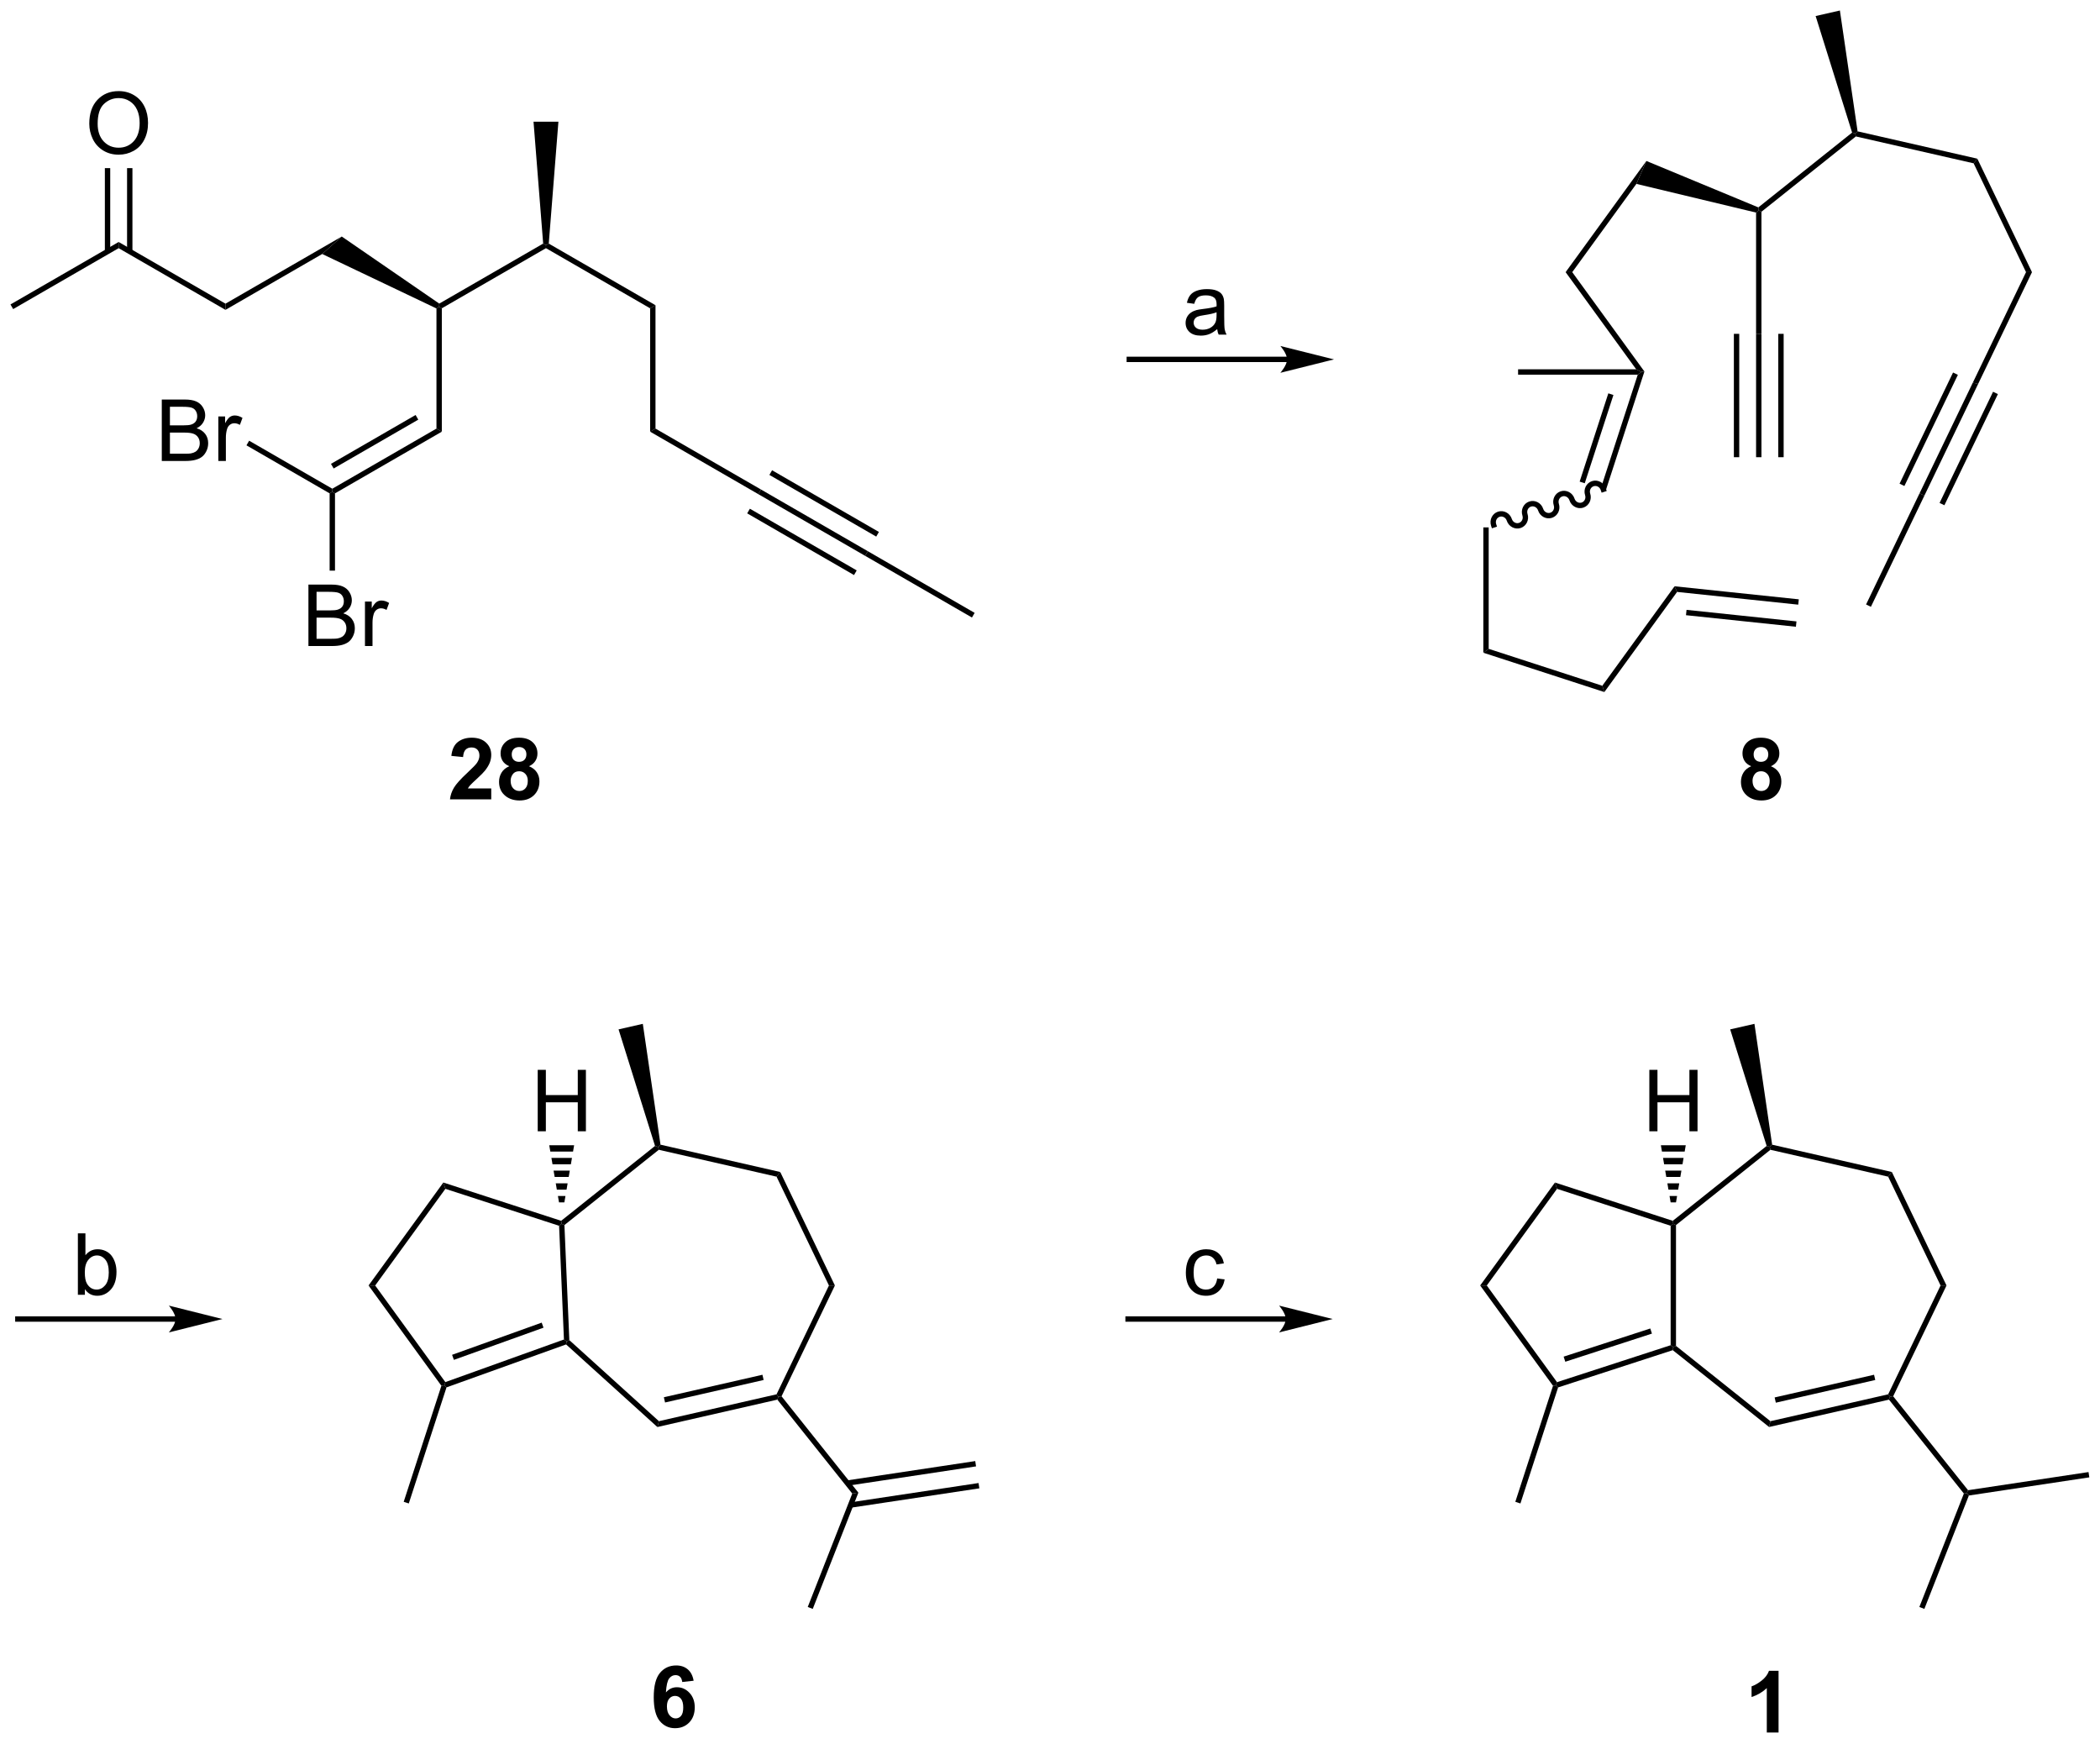 <?xml version="1.0" encoding="UTF-8"?>
<!DOCTYPE svg PUBLIC '-//W3C//DTD SVG 1.0//EN'
          'http://www.w3.org/TR/2001/REC-SVG-20010904/DTD/svg10.dtd'>
<svg stroke-dasharray="none" shape-rendering="auto" xmlns="http://www.w3.org/2000/svg" font-family="'Dialog'" text-rendering="auto" width="537" fill-opacity="1" color-interpolation="auto" color-rendering="auto" preserveAspectRatio="xMidYMid meet" font-size="12px" viewBox="0 0 537 446" fill="black" xmlns:xlink="http://www.w3.org/1999/xlink" stroke="black" image-rendering="auto" stroke-miterlimit="10" stroke-linecap="square" stroke-linejoin="miter" font-style="normal" stroke-width="1" height="446" stroke-dashoffset="0" font-weight="normal" stroke-opacity="1"
><!--Generated by the Batik Graphics2D SVG Generator--><defs id="genericDefs"
  /><g
  ><defs id="defs1"
    ><clipPath clipPathUnits="userSpaceOnUse" id="clipPath1"
      ><path d="M0.646 0.655 L201.987 0.655 L201.987 167.763 L0.646 167.763 L0.646 0.655 Z"
      /></clipPath
      ><clipPath clipPathUnits="userSpaceOnUse" id="clipPath2"
      ><path d="M172.129 276.524 L172.129 438.985 L367.872 438.985 L367.872 276.524 Z"
      /></clipPath
    ></defs
    ><g transform="scale(2.667,2.667) translate(-0.646,-0.655) matrix(1.029,0,0,1.029,-176.406,-283.777)"
    ><path d="M291.989 309.651 L277.288 309.651 L277.038 309.651 L277.038 310.151 L277.288 310.151 L291.989 310.151 L292.239 310.151 L292.239 309.651 L291.989 309.651 ZM296.364 309.901 L291.364 308.651 C291.364 308.651 291.989 309.354 291.989 309.901 C291.989 310.448 291.364 311.151 291.364 311.151 Z" stroke="none" clip-path="url(#clipPath2)"
    /></g
    ><g transform="matrix(2.743,0,0,2.743,-472.137,-758.486)"
    ><path d="M285.596 307.196 Q285.205 307.529 284.843 307.667 Q284.484 307.803 284.07 307.803 Q283.385 307.803 283.018 307.469 Q282.651 307.134 282.651 306.615 Q282.651 306.311 282.788 306.058 Q282.929 305.805 283.153 305.654 Q283.377 305.501 283.658 305.423 Q283.867 305.368 284.283 305.318 Q285.135 305.217 285.538 305.076 Q285.541 304.93 285.541 304.891 Q285.541 304.462 285.343 304.287 Q285.072 304.048 284.541 304.048 Q284.046 304.048 283.809 304.222 Q283.572 304.397 283.46 304.837 L282.773 304.743 Q282.867 304.303 283.08 304.032 Q283.296 303.759 283.702 303.613 Q284.109 303.467 284.643 303.467 Q285.174 303.467 285.505 303.592 Q285.838 303.717 285.994 303.907 Q286.151 304.094 286.213 304.384 Q286.249 304.563 286.249 305.032 L286.249 305.969 Q286.249 306.951 286.294 307.212 Q286.338 307.469 286.471 307.709 L285.736 307.709 Q285.627 307.49 285.596 307.196 ZM285.538 305.626 Q285.156 305.782 284.39 305.891 Q283.955 305.954 283.776 306.032 Q283.596 306.11 283.497 306.261 Q283.401 306.412 283.401 306.594 Q283.401 306.876 283.614 307.063 Q283.827 307.251 284.236 307.251 Q284.643 307.251 284.958 307.074 Q285.276 306.897 285.424 306.587 Q285.538 306.35 285.538 305.884 L285.538 305.626 Z" stroke="none" clip-path="url(#clipPath2)"
    /></g
    ><g transform="matrix(2.743,0,0,2.743,-472.137,-758.486)"
    ><path d="M325.608 291.522 L324.674 293.658 L318.696 301.886 L318.078 301.886 Z" stroke="none" clip-path="url(#clipPath2)"
    /></g
    ><g transform="matrix(2.743,0,0,2.743,-472.137,-758.486)"
    ><path d="M318.078 301.886 L318.696 301.886 L325.424 311.146 L325.147 311.19 L324.656 310.94 Z" stroke="none" clip-path="url(#clipPath2)"
    /></g
    ><g transform="matrix(2.743,0,0,2.743,-472.137,-758.486)"
    ><path d="M336.334 307.636 L335.834 307.636 L335.834 296.332 L336.084 296.136 L336.334 296.256 Z" stroke="none" clip-path="url(#clipPath2)"
    /></g
    ><g transform="matrix(2.743,0,0,2.743,-472.137,-758.486)"
    ><path d="M336.043 295.849 L336.084 296.136 L335.834 296.332 L324.674 293.658 L325.608 291.522 Z" stroke="none" clip-path="url(#clipPath2)"
    /></g
    ><g transform="matrix(2.743,0,0,2.743,-472.137,-758.486)"
    ><path d="M356.536 312.304 L356.037 312.19 L360.999 301.886 L361.554 301.886 Z" stroke="none" clip-path="url(#clipPath2)"
    /></g
    ><g transform="matrix(2.743,0,0,2.743,-472.137,-758.486)"
    ><path d="M361.554 301.886 L360.999 301.886 L356.114 291.741 L356.46 291.308 Z" stroke="none" clip-path="url(#clipPath2)"
    /></g
    ><g transform="matrix(2.743,0,0,2.743,-472.137,-758.486)"
    ><path d="M356.46 291.308 L356.114 291.741 L345.137 289.236 L345.075 288.966 L345.297 288.76 Z" stroke="none" clip-path="url(#clipPath2)"
    /></g
    ><g transform="matrix(2.743,0,0,2.743,-472.137,-758.486)"
    ><path d="M344.786 288.876 L345.075 288.966 L345.137 289.236 L336.334 296.256 L336.084 296.136 L336.043 295.849 Z" stroke="none" clip-path="url(#clipPath2)"
    /></g
    ><g transform="matrix(2.743,0,0,2.743,-472.137,-758.486)"
    ><path d="M345.297 288.76 L345.075 288.966 L344.786 288.876 L341.385 278.012 L343.647 277.496 Z" stroke="none" clip-path="url(#clipPath2)"
    /></g
    ><g transform="matrix(2.743,0,0,2.743,-472.137,-758.486)"
    ><path d="M324.803 311.44 L325.147 311.19 L325.424 311.146 L321.831 322.204 L321.355 322.049 ZM322.06 313.182 L319.387 321.41 L319.862 321.564 L322.535 313.337 Z" stroke="none" clip-path="url(#clipPath2)"
    /></g
    ><g transform="matrix(2.743,0,0,2.743,-472.137,-758.486)"
    ><path d="M335.834 307.636 L336.334 307.636 L336.334 319.136 L335.834 319.136 ZM337.904 307.636 L337.904 319.136 L338.404 319.136 L338.404 307.636 ZM333.764 307.636 L333.764 319.136 L334.264 319.136 L334.264 307.636 Z" stroke="none" clip-path="url(#clipPath2)"
    /></g
    ><g transform="matrix(2.743,0,0,2.743,-472.137,-758.486)"
    ><path d="M324.656 310.94 L325.147 311.19 L324.803 311.44 L313.647 311.44 L313.647 310.94 Z" stroke="none" clip-path="url(#clipPath2)"
    /></g
    ><g transform="matrix(2.743,0,0,2.743,-472.137,-758.486)"
    ><path d="M321.831 322.049 C321.652 321.498 321.073 321.192 320.538 321.365 C320.003 321.539 319.715 322.127 319.894 322.679 C319.988 322.967 319.844 323.273 319.572 323.362 C319.3 323.45 319.003 323.287 318.909 322.998 C318.73 322.447 318.151 322.141 317.616 322.315 C317.082 322.488 316.794 323.076 316.973 323.628 C317.067 323.917 316.922 324.223 316.65 324.311 C316.378 324.399 316.081 324.237 315.988 323.948 C315.808 323.396 315.23 323.09 314.695 323.264 C314.16 323.438 313.872 324.026 314.051 324.577 C314.145 324.866 314 325.172 313.728 325.26 C313.456 325.349 313.16 325.186 313.066 324.897 C312.887 324.346 312.308 324.039 311.773 324.213 C311.238 324.387 310.95 324.975 311.13 325.526 L311.207 325.764 L311.682 325.61 L311.605 325.372 C311.511 325.083 311.656 324.777 311.928 324.689 C312.2 324.6 312.497 324.763 312.591 325.052 C312.77 325.603 313.348 325.909 313.883 325.736 C314.418 325.562 314.706 324.974 314.527 324.423 C314.433 324.134 314.577 323.828 314.849 323.739 C315.122 323.651 315.418 323.814 315.512 324.103 C315.691 324.654 316.27 324.96 316.805 324.786 C317.339 324.613 317.628 324.025 317.448 323.473 C317.355 323.184 317.499 322.878 317.771 322.79 C318.043 322.702 318.34 322.864 318.434 323.153 C318.613 323.705 319.192 324.011 319.726 323.837 C320.261 323.663 320.549 323.075 320.37 322.524 C320.276 322.235 320.421 321.929 320.693 321.841 C320.965 321.752 321.262 321.915 321.355 322.204 L321.433 322.442 L321.908 322.287 L321.831 322.049 Z" stroke="none" clip-path="url(#clipPath2)"
    /></g
    ><g transform="matrix(2.743,0,0,2.743,-472.137,-758.486)"
    ><path d="M356.037 312.19 L356.536 312.304 L351.525 322.718 L351.074 322.501 ZM357.926 313.036 L352.94 323.399 L353.39 323.615 L358.377 313.253 ZM354.196 311.241 L349.209 321.603 L349.66 321.82 L354.647 311.458 Z" stroke="none" clip-path="url(#clipPath2)"
    /></g
    ><g transform="matrix(2.743,0,0,2.743,-472.137,-758.486)"
    ><path d="M351.074 322.501 L351.525 322.718 L346.538 333.08 L346.087 332.863 Z" stroke="none" clip-path="url(#clipPath2)"
    /></g
    ><g transform="matrix(2.743,0,0,2.743,-472.137,-758.486)"
    ><path d="M310.406 325.68 L310.906 325.68 L310.906 336.999 L310.406 337.362 Z" stroke="none" clip-path="url(#clipPath2)"
    /></g
    ><g transform="matrix(2.743,0,0,2.743,-472.137,-758.486)"
    ><path d="M310.406 337.362 L310.906 336.999 L321.498 340.44 L321.689 341.028 Z" stroke="none" clip-path="url(#clipPath2)"
    /></g
    ><g transform="matrix(2.743,0,0,2.743,-472.137,-758.486)"
    ><path d="M321.689 341.028 L321.498 340.44 L328.235 331.167 L328.47 331.694 Z" stroke="none" clip-path="url(#clipPath2)"
    /></g
    ><g transform="matrix(2.743,0,0,2.743,-472.137,-758.486)"
    ><path d="M328.47 331.694 L328.235 331.167 L339.816 332.384 L339.764 332.881 ZM329.299 333.863 L339.547 334.94 L339.599 334.442 L329.351 333.365 Z" stroke="none" clip-path="url(#clipPath2)"
    /></g
    ><g transform="matrix(2.743,0,0,2.743,-472.137,-758.486)"
    ><path d="M337.929 438.013 L336.833 438.013 L336.833 433.875 Q336.231 434.438 335.413 434.708 L335.413 433.711 Q335.843 433.57 336.346 433.18 Q336.851 432.786 337.038 432.263 L337.929 432.263 L337.929 438.013 Z" stroke="none" clip-path="url(#clipPath2)"
    /></g
    ><g transform="matrix(2.743,0,0,2.743,-472.137,-758.486)"
    ><path d="M317.085 386.747 L317.276 387.335 L310.73 396.345 L310.112 396.345 Z" stroke="none" clip-path="url(#clipPath2)"
    /></g
    ><g transform="matrix(2.743,0,0,2.743,-472.137,-758.486)"
    ><path d="M310.112 396.345 L310.73 396.345 L317.276 405.355 L317.18 405.649 L316.903 405.692 Z" stroke="none" clip-path="url(#clipPath2)"
    /></g
    ><g transform="matrix(2.743,0,0,2.743,-472.137,-758.486)"
    ><path d="M317.379 405.847 L317.18 405.649 L317.276 405.355 L327.868 401.913 L328.118 402.095 L328.067 402.374 ZM318.048 403.453 L326.125 400.829 L325.97 400.353 L317.894 402.977 Z" stroke="none" clip-path="url(#clipPath2)"
    /></g
    ><g transform="matrix(2.743,0,0,2.743,-472.137,-758.486)"
    ><path d="M328.368 401.974 L328.118 402.095 L327.868 401.913 L327.868 390.777 L328.118 390.595 L328.368 390.715 Z" stroke="none" clip-path="url(#clipPath2)"
    /></g
    ><g transform="matrix(2.743,0,0,2.743,-472.137,-758.486)"
    ><path d="M328.067 390.316 L328.118 390.595 L327.868 390.777 L317.276 387.335 L317.085 386.747 Z" stroke="none" clip-path="url(#clipPath2)"
    /></g
    ><g transform="matrix(2.743,0,0,2.743,-472.137,-758.486)"
    ><path d="M328.067 402.374 L328.118 402.095 L328.368 401.974 L337.17 408.995 L337.047 409.536 Z" stroke="none" clip-path="url(#clipPath2)"
    /></g
    ><g transform="matrix(2.743,0,0,2.743,-472.137,-758.486)"
    ><path d="M337.047 409.536 L337.17 408.995 L348.147 406.489 L348.32 406.706 L348.223 406.985 ZM337.675 407.269 L346.943 405.154 L346.832 404.666 L337.564 406.781 Z" stroke="none" clip-path="url(#clipPath2)"
    /></g
    ><g transform="matrix(2.743,0,0,2.743,-472.137,-758.486)"
    ><path d="M348.614 406.673 L348.32 406.706 L348.147 406.489 L353.033 396.345 L353.587 396.345 Z" stroke="none" clip-path="url(#clipPath2)"
    /></g
    ><g transform="matrix(2.743,0,0,2.743,-472.137,-758.486)"
    ><path d="M353.587 396.345 L353.033 396.345 L348.147 386.201 L348.493 385.767 Z" stroke="none" clip-path="url(#clipPath2)"
    /></g
    ><g transform="matrix(2.743,0,0,2.743,-472.137,-758.486)"
    ><path d="M348.493 385.767 L348.147 386.201 L337.17 383.695 L337.109 383.425 L337.33 383.219 Z" stroke="none" clip-path="url(#clipPath2)"
    /></g
    ><g transform="matrix(2.743,0,0,2.743,-472.137,-758.486)"
    ><path d="M336.82 383.336 L337.109 383.425 L337.17 383.695 L328.368 390.715 L328.118 390.595 L328.067 390.316 Z" stroke="none" clip-path="url(#clipPath2)"
    /></g
    ><g transform="matrix(2.743,0,0,2.743,-472.137,-758.486)"
    ><path d="M325.883 381.97 L325.883 376.243 L326.641 376.243 L326.641 378.595 L329.618 378.595 L329.618 376.243 L330.375 376.243 L330.375 381.97 L329.618 381.97 L329.618 379.269 L326.641 379.269 L326.641 381.97 L325.883 381.97 Z" stroke="none" clip-path="url(#clipPath2)"
    /></g
    ><g transform="matrix(2.743,0,0,2.743,-472.137,-758.486)"
    ><path d="M327.868 388.595 L327.766 388.003 L328.469 388.003 L328.368 388.595 ZM327.665 387.412 L327.564 386.82 L328.671 386.82 L328.57 387.412 ZM327.463 386.228 L327.362 385.637 L328.873 385.637 L328.772 386.228 ZM327.261 385.045 L327.16 384.453 L329.075 384.453 L328.974 385.045 ZM327.059 383.862 L326.958 383.27 L329.278 383.27 L329.176 383.862 Z" stroke="none" clip-path="url(#clipPath2)"
    /></g
    ><g transform="matrix(2.743,0,0,2.743,-472.137,-758.486)"
    ><path d="M337.33 383.219 L337.109 383.425 L336.82 383.336 L333.419 372.471 L335.681 371.955 Z" stroke="none" clip-path="url(#clipPath2)"
    /></g
    ><g transform="matrix(2.743,0,0,2.743,-472.137,-758.486)"
    ><path d="M316.903 405.692 L317.18 405.649 L317.379 405.847 L313.865 416.663 L313.389 416.509 Z" stroke="none" clip-path="url(#clipPath2)"
    /></g
    ><g transform="matrix(2.743,0,0,2.743,-472.137,-758.486)"
    ><path d="M348.223 406.985 L348.32 406.706 L348.614 406.673 L355.596 415.428 L355.49 415.697 L355.205 415.74 Z" stroke="none" clip-path="url(#clipPath2)"
    /></g
    ><g transform="matrix(2.743,0,0,2.743,-472.137,-758.486)"
    ><path d="M355.205 415.74 L355.49 415.697 L355.67 415.923 L351.522 426.493 L351.056 426.311 Z" stroke="none" clip-path="url(#clipPath2)"
    /></g
    ><g transform="matrix(2.743,0,0,2.743,-472.137,-758.486)"
    ><path d="M355.67 415.923 L355.49 415.697 L355.596 415.428 L366.825 413.736 L366.899 414.23 Z" stroke="none" clip-path="url(#clipPath2)"
    /></g
    ><g transform="matrix(2.743,0,0,2.743,-472.137,-758.486)"
    ><path d="M236.787 433.188 L235.725 433.305 Q235.686 432.977 235.522 432.82 Q235.358 432.664 235.095 432.664 Q234.748 432.664 234.506 432.977 Q234.267 433.289 234.204 434.279 Q234.616 433.794 235.225 433.794 Q235.912 433.794 236.402 434.318 Q236.892 434.841 236.892 435.669 Q236.892 436.547 236.376 437.081 Q235.86 437.612 235.053 437.612 Q234.186 437.612 233.626 436.938 Q233.069 436.263 233.069 434.727 Q233.069 433.154 233.649 432.458 Q234.233 431.763 235.162 431.763 Q235.814 431.763 236.241 432.128 Q236.67 432.492 236.787 433.188 ZM234.298 435.583 Q234.298 436.117 234.543 436.409 Q234.79 436.701 235.108 436.701 Q235.412 436.701 235.616 436.464 Q235.819 436.224 235.819 435.68 Q235.819 435.123 235.6 434.862 Q235.381 434.602 235.053 434.602 Q234.735 434.602 234.517 434.852 Q234.298 435.099 234.298 435.583 Z" stroke="none" clip-path="url(#clipPath2)"
    /></g
    ><g transform="matrix(2.743,0,0,2.743,-472.137,-758.486)"
    ><path d="M213.455 386.747 L213.646 387.335 L207.1 396.345 L206.482 396.345 Z" stroke="none" clip-path="url(#clipPath2)"
    /></g
    ><g transform="matrix(2.743,0,0,2.743,-472.137,-758.486)"
    ><path d="M206.482 396.345 L207.1 396.345 L213.642 405.35 L213.55 405.649 L213.273 405.692 Z" stroke="none" clip-path="url(#clipPath2)"
    /></g
    ><g transform="matrix(2.743,0,0,2.743,-472.137,-758.486)"
    ><path d="M213.75 405.842 L213.55 405.649 L213.642 405.35 L224.697 401.379 L224.954 401.553 L224.898 401.839 ZM214.438 403.278 L222.792 400.277 L222.623 399.807 L214.269 402.807 Z" stroke="none" clip-path="url(#clipPath2)"
    /></g
    ><g transform="matrix(2.743,0,0,2.743,-472.137,-758.486)"
    ><path d="M225.2 401.437 L224.954 401.553 L224.697 401.379 L224.245 390.779 L224.487 390.595 L224.743 390.711 Z" stroke="none" clip-path="url(#clipPath2)"
    /></g
    ><g transform="matrix(2.743,0,0,2.743,-472.137,-758.486)"
    ><path d="M224.437 390.316 L224.487 390.595 L224.245 390.779 L213.646 387.335 L213.455 386.747 Z" stroke="none" clip-path="url(#clipPath2)"
    /></g
    ><g transform="matrix(2.743,0,0,2.743,-472.137,-758.486)"
    ><path d="M224.898 401.839 L224.954 401.553 L225.2 401.437 L233.55 408.992 L233.407 409.538 Z" stroke="none" clip-path="url(#clipPath2)"
    /></g
    ><g transform="matrix(2.743,0,0,2.743,-472.137,-758.486)"
    ><path d="M233.407 409.538 L233.55 408.992 L244.517 406.489 L244.69 406.706 L244.593 406.985 ZM234.124 407.251 L243.313 405.154 L243.202 404.666 L234.013 406.763 Z" stroke="none" clip-path="url(#clipPath2)"
    /></g
    ><g transform="matrix(2.743,0,0,2.743,-472.137,-758.486)"
    ><path d="M244.984 406.673 L244.69 406.706 L244.517 406.489 L249.402 396.345 L249.957 396.345 Z" stroke="none" clip-path="url(#clipPath2)"
    /></g
    ><g transform="matrix(2.743,0,0,2.743,-472.137,-758.486)"
    ><path d="M249.957 396.345 L249.402 396.345 L244.517 386.201 L244.863 385.767 Z" stroke="none" clip-path="url(#clipPath2)"
    /></g
    ><g transform="matrix(2.743,0,0,2.743,-472.137,-758.486)"
    ><path d="M244.863 385.767 L244.517 386.201 L233.54 383.695 L233.478 383.425 L233.7 383.219 Z" stroke="none" clip-path="url(#clipPath2)"
    /></g
    ><g transform="matrix(2.743,0,0,2.743,-472.137,-758.486)"
    ><path d="M233.189 383.336 L233.478 383.425 L233.54 383.695 L224.743 390.711 L224.487 390.595 L224.437 390.316 Z" stroke="none" clip-path="url(#clipPath2)"
    /></g
    ><g transform="matrix(2.743,0,0,2.743,-472.137,-758.486)"
    ><path d="M222.253 381.97 L222.253 376.243 L223.011 376.243 L223.011 378.595 L225.987 378.595 L225.987 376.243 L226.745 376.243 L226.745 381.97 L225.987 381.97 L225.987 379.269 L223.011 379.269 L223.011 381.97 L222.253 381.97 Z" stroke="none" clip-path="url(#clipPath2)"
    /></g
    ><g transform="matrix(2.743,0,0,2.743,-472.137,-758.486)"
    ><path d="M224.237 388.595 L224.136 388.003 L224.839 388.003 L224.737 388.595 ZM224.035 387.412 L223.934 386.82 L225.041 386.82 L224.94 387.412 ZM223.833 386.228 L223.732 385.637 L225.243 385.637 L225.142 386.228 ZM223.631 385.045 L223.53 384.453 L225.445 384.453 L225.344 385.045 ZM223.429 383.862 L223.327 383.27 L225.647 383.27 L225.546 383.862 Z" stroke="none" clip-path="url(#clipPath2)"
    /></g
    ><g transform="matrix(2.743,0,0,2.743,-472.137,-758.486)"
    ><path d="M233.7 383.219 L233.478 383.425 L233.189 383.336 L229.789 372.471 L232.05 371.955 Z" stroke="none" clip-path="url(#clipPath2)"
    /></g
    ><g transform="matrix(2.743,0,0,2.743,-472.137,-758.486)"
    ><path d="M213.273 405.692 L213.55 405.649 L213.75 405.842 L210.234 416.663 L209.759 416.509 Z" stroke="none" clip-path="url(#clipPath2)"
    /></g
    ><g transform="matrix(2.743,0,0,2.743,-472.137,-758.486)"
    ><path d="M244.593 406.985 L244.69 406.706 L244.984 406.673 L252.146 415.654 L251.575 415.74 Z" stroke="none" clip-path="url(#clipPath2)"
    /></g
    ><g transform="matrix(2.743,0,0,2.743,-472.137,-758.486)"
    ><path d="M251.575 415.74 L252.146 415.654 L247.892 426.493 L247.426 426.311 Z" stroke="none" clip-path="url(#clipPath2)"
    /></g
    ><g transform="matrix(2.743,0,0,2.743,-472.137,-758.486)"
    ><path d="M251.461 417.057 L263.423 415.254 L263.349 414.759 L251.386 416.562 ZM251.152 415.01 L263.115 413.207 L263.04 412.712 L251.078 414.515 Z" stroke="none" clip-path="url(#clipPath2)"
    /></g
    ><g transform="matrix(2.743,0,0,2.743,-472.137,-758.486)"
    ><path d="M188.489 399.22 L173.788 399.22 L173.538 399.22 L173.538 399.72 L173.788 399.72 L188.489 399.72 L188.739 399.72 L188.739 399.22 L188.489 399.22 ZM192.864 399.47 L187.864 398.22 C187.864 398.22 188.489 398.923 188.489 399.47 C188.489 400.017 187.864 400.72 187.864 400.72 Z" stroke="none" clip-path="url(#clipPath2)"
    /></g
    ><g transform="matrix(2.743,0,0,2.743,-472.137,-758.486)"
    ><path d="M180.038 397.209 L179.385 397.209 L179.385 391.483 L180.088 391.483 L180.088 393.524 Q180.533 392.967 181.226 392.967 Q181.609 392.967 181.95 393.12 Q182.291 393.274 182.512 393.555 Q182.734 393.834 182.859 394.23 Q182.984 394.623 182.984 395.071 Q182.984 396.139 182.455 396.722 Q181.929 397.303 181.19 397.303 Q180.455 397.303 180.038 396.688 L180.038 397.209 ZM180.031 395.102 Q180.031 395.85 180.234 396.18 Q180.565 396.725 181.132 396.725 Q181.593 396.725 181.929 396.324 Q182.265 395.923 182.265 395.131 Q182.265 394.318 181.942 393.933 Q181.619 393.545 181.163 393.545 Q180.702 393.545 180.367 393.946 Q180.031 394.344 180.031 395.102 Z" stroke="none" clip-path="url(#clipPath2)"
    /></g
    ><g transform="matrix(2.743,0,0,2.743,-472.137,-758.486)"
    ><path d="M291.989 399.22 L277.288 399.22 L277.038 399.22 L277.038 399.72 L277.288 399.72 L291.989 399.72 L292.239 399.72 L292.239 399.22 L291.989 399.22 ZM296.364 399.47 L291.364 398.22 C291.364 398.22 291.989 398.923 291.989 399.47 C291.989 400.017 291.364 400.72 291.364 400.72 Z" stroke="none" clip-path="url(#clipPath2)"
    /></g
    ><g transform="matrix(2.743,0,0,2.743,-472.137,-758.486)"
    ><path d="M285.596 395.688 L286.288 395.779 Q286.174 396.493 285.708 396.899 Q285.242 397.303 284.562 397.303 Q283.71 397.303 283.192 396.745 Q282.674 396.188 282.674 395.149 Q282.674 394.477 282.895 393.975 Q283.119 393.469 283.575 393.219 Q284.031 392.967 284.565 392.967 Q285.242 392.967 285.671 393.308 Q286.101 393.649 286.221 394.279 L285.538 394.384 Q285.44 393.967 285.192 393.756 Q284.945 393.545 284.593 393.545 Q284.062 393.545 283.729 393.925 Q283.398 394.305 283.398 395.131 Q283.398 395.967 283.718 396.347 Q284.038 396.725 284.554 396.725 Q284.968 396.725 285.244 396.472 Q285.523 396.217 285.596 395.688 Z" stroke="none" clip-path="url(#clipPath2)"
    /></g
    ><g transform="matrix(2.743,0,0,2.743,-472.137,-758.486)"
    ><path d="M217.92 350.011 L217.92 351.032 L214.073 351.032 Q214.136 350.454 214.448 349.936 Q214.761 349.418 215.683 348.563 Q216.425 347.871 216.591 347.626 Q216.818 347.285 216.818 346.954 Q216.818 346.587 216.62 346.389 Q216.425 346.191 216.076 346.191 Q215.732 346.191 215.529 346.399 Q215.326 346.605 215.295 347.087 L214.201 346.978 Q214.3 346.071 214.815 345.678 Q215.331 345.282 216.105 345.282 Q216.951 345.282 217.435 345.74 Q217.92 346.196 217.92 346.876 Q217.92 347.261 217.782 347.613 Q217.643 347.962 217.341 348.345 Q217.143 348.597 216.623 349.074 Q216.105 349.55 215.964 349.707 Q215.826 349.863 215.74 350.011 L217.92 350.011 ZM219.603 347.941 Q219.179 347.761 218.983 347.449 Q218.791 347.134 218.791 346.759 Q218.791 346.118 219.239 345.702 Q219.686 345.282 220.509 345.282 Q221.327 345.282 221.778 345.702 Q222.228 346.118 222.228 346.759 Q222.228 347.157 222.02 347.467 Q221.814 347.777 221.439 347.941 Q221.916 348.134 222.163 348.501 Q222.413 348.868 222.413 349.347 Q222.413 350.142 221.905 350.639 Q221.4 351.134 220.561 351.134 Q219.78 351.134 219.259 350.722 Q218.647 350.238 218.647 349.394 Q218.647 348.931 218.877 348.543 Q219.108 348.152 219.603 347.941 ZM219.83 346.837 Q219.83 347.165 220.015 347.35 Q220.202 347.532 220.509 347.532 Q220.822 347.532 221.009 347.347 Q221.197 347.16 221.197 346.832 Q221.197 346.524 221.012 346.339 Q220.827 346.152 220.522 346.152 Q220.205 346.152 220.017 346.339 Q219.83 346.527 219.83 346.837 ZM219.728 349.29 Q219.728 349.743 219.96 349.998 Q220.194 350.251 220.541 350.251 Q220.882 350.251 221.103 350.006 Q221.327 349.761 221.327 349.3 Q221.327 348.899 221.101 348.655 Q220.874 348.41 220.525 348.41 Q220.124 348.41 219.926 348.688 Q219.728 348.964 219.728 349.29 Z" stroke="none" clip-path="url(#clipPath2)"
    /></g
    ><g transform="matrix(2.743,0,0,2.743,-472.137,-758.486)"
    ><path d="M212.813 305.269 L213.063 305.112 L213.313 305.256 L213.313 316.756 L212.813 316.468 Z" stroke="none" clip-path="url(#clipPath2)"
    /></g
    ><g transform="matrix(2.743,0,0,2.743,-472.137,-758.486)"
    ><path d="M233.232 316.468 L232.732 316.756 L232.732 305.256 L233.232 304.968 Z" stroke="none" clip-path="url(#clipPath2)"
    /></g
    ><g transform="matrix(2.743,0,0,2.743,-472.137,-758.486)"
    ><path d="M233.232 304.968 L232.732 305.256 L223.022 299.651 L223.022 299.362 L223.283 299.224 Z" stroke="none" clip-path="url(#clipPath2)"
    /></g
    ><g transform="matrix(2.743,0,0,2.743,-472.137,-758.486)"
    ><path d="M222.761 299.224 L223.022 299.362 L223.022 299.651 L213.313 305.256 L213.063 305.112 L213.074 304.817 Z" stroke="none" clip-path="url(#clipPath2)"
    /></g
    ><g transform="matrix(2.743,0,0,2.743,-472.137,-758.486)"
    ><path d="M223.283 299.224 L223.022 299.362 L222.761 299.224 L221.862 287.862 L224.182 287.862 Z" stroke="none" clip-path="url(#clipPath2)"
    /></g
    ><g transform="matrix(2.743,0,0,2.743,-472.137,-758.486)"
    ><path d="M232.732 316.756 L233.232 316.468 L243.066 322.146 L242.816 322.579 Z" stroke="none" clip-path="url(#clipPath2)"
    /></g
    ><g transform="matrix(2.743,0,0,2.743,-472.137,-758.486)"
    ><path d="M213.074 304.817 L213.063 305.112 L212.813 305.269 L202.162 300.194 L203.985 298.565 Z" stroke="none" clip-path="url(#clipPath2)"
    /></g
    ><g transform="matrix(2.743,0,0,2.743,-472.137,-758.486)"
    ><path d="M203.985 298.565 L202.162 300.194 L193.144 305.401 L193.144 304.823 Z" stroke="none" clip-path="url(#clipPath2)"
    /></g
    ><g transform="matrix(2.743,0,0,2.743,-472.137,-758.486)"
    ><path d="M193.144 304.823 L193.144 305.401 L183.185 299.651 L183.185 299.073 Z" stroke="none" clip-path="url(#clipPath2)"
    /></g
    ><g transform="matrix(2.743,0,0,2.743,-472.137,-758.486)"
    ><path d="M183.185 299.073 L183.185 299.651 L173.351 305.329 L173.101 304.896 Z" stroke="none" clip-path="url(#clipPath2)"
    /></g
    ><g transform="matrix(2.743,0,0,2.743,-472.137,-758.486)"
    ><path d="M180.448 288.048 Q180.448 286.621 181.214 285.816 Q181.979 285.009 183.19 285.009 Q183.982 285.009 184.617 285.389 Q185.255 285.767 185.589 286.444 Q185.925 287.121 185.925 287.98 Q185.925 288.853 185.573 289.54 Q185.221 290.228 184.576 290.582 Q183.932 290.936 183.185 290.936 Q182.378 290.936 181.74 290.545 Q181.104 290.152 180.776 289.478 Q180.448 288.801 180.448 288.048 ZM181.229 288.058 Q181.229 289.095 181.784 289.691 Q182.341 290.285 183.182 290.285 Q184.037 290.285 184.589 289.683 Q185.143 289.082 185.143 287.978 Q185.143 287.277 184.906 286.756 Q184.669 286.236 184.214 285.949 Q183.761 285.66 183.193 285.66 Q182.388 285.66 181.807 286.215 Q181.229 286.767 181.229 288.058 Z" stroke="none" clip-path="url(#clipPath2)"
    /></g
    ><g transform="matrix(2.743,0,0,2.743,-472.137,-758.486)"
    ><path d="M184.47 299.96 L184.47 292.189 L183.97 292.189 L183.97 299.96 ZM182.4 299.96 L182.4 292.189 L181.9 292.189 L181.9 299.96 Z" stroke="none" clip-path="url(#clipPath2)"
    /></g
    ><g transform="matrix(2.743,0,0,2.743,-472.137,-758.486)"
    ><path d="M212.813 316.468 L213.313 316.756 L203.354 322.506 L203.104 322.362 L203.104 322.073 ZM210.868 315.2 L202.979 319.755 L203.229 320.188 L211.118 315.634 Z" stroke="none" clip-path="url(#clipPath2)"
    /></g
    ><g transform="matrix(2.743,0,0,2.743,-472.137,-758.486)"
    ><path d="M200.877 336.737 L200.877 331.01 L203.025 331.01 Q203.682 331.01 204.078 331.185 Q204.476 331.357 204.7 331.719 Q204.924 332.081 204.924 332.474 Q204.924 332.841 204.723 333.167 Q204.525 333.49 204.124 333.69 Q204.643 333.841 204.921 334.208 Q205.203 334.576 205.203 335.076 Q205.203 335.479 205.031 335.826 Q204.861 336.169 204.611 336.357 Q204.361 336.544 203.984 336.641 Q203.609 336.737 203.062 336.737 L200.877 336.737 ZM201.635 333.417 L202.874 333.417 Q203.377 333.417 203.596 333.349 Q203.885 333.263 204.031 333.065 Q204.179 332.865 204.179 332.565 Q204.179 332.279 204.041 332.063 Q203.906 331.846 203.65 331.766 Q203.398 331.685 202.781 331.685 L201.635 331.685 L201.635 333.417 ZM201.635 336.06 L203.062 336.06 Q203.429 336.06 203.578 336.034 Q203.838 335.987 204.012 335.878 Q204.19 335.768 204.302 335.56 Q204.416 335.349 204.416 335.076 Q204.416 334.755 204.252 334.521 Q204.088 334.284 203.796 334.188 Q203.507 334.091 202.96 334.091 L201.635 334.091 L201.635 336.06 ZM206.148 336.737 L206.148 332.589 L206.781 332.589 L206.781 333.216 Q207.023 332.776 207.226 332.635 Q207.432 332.495 207.679 332.495 Q208.033 332.495 208.4 332.721 L208.158 333.373 Q207.9 333.221 207.643 333.221 Q207.413 333.221 207.229 333.36 Q207.046 333.498 206.968 333.745 Q206.851 334.12 206.851 334.565 L206.851 336.737 L206.148 336.737 Z" stroke="none" clip-path="url(#clipPath2)"
    /></g
    ><g transform="matrix(2.743,0,0,2.743,-472.137,-758.486)"
    ><path d="M202.854 322.506 L203.104 322.362 L203.354 322.506 L203.354 329.709 L202.854 329.709 Z" stroke="none" clip-path="url(#clipPath2)"
    /></g
    ><g transform="matrix(2.743,0,0,2.743,-472.137,-758.486)"
    ><path d="M187.207 319.487 L187.207 313.76 L189.355 313.76 Q190.012 313.76 190.407 313.935 Q190.806 314.107 191.03 314.469 Q191.254 314.831 191.254 315.224 Q191.254 315.591 191.053 315.917 Q190.855 316.24 190.454 316.44 Q190.972 316.591 191.251 316.958 Q191.532 317.326 191.532 317.826 Q191.532 318.229 191.361 318.576 Q191.191 318.919 190.941 319.107 Q190.691 319.294 190.314 319.391 Q189.939 319.487 189.392 319.487 L187.207 319.487 ZM187.965 316.167 L189.204 316.167 Q189.707 316.167 189.926 316.099 Q190.215 316.013 190.361 315.815 Q190.509 315.615 190.509 315.315 Q190.509 315.029 190.371 314.813 Q190.236 314.596 189.98 314.516 Q189.728 314.435 189.111 314.435 L187.965 314.435 L187.965 316.167 ZM187.965 318.81 L189.392 318.81 Q189.759 318.81 189.907 318.784 Q190.168 318.737 190.342 318.628 Q190.519 318.518 190.631 318.31 Q190.746 318.099 190.746 317.826 Q190.746 317.505 190.582 317.271 Q190.418 317.034 190.126 316.938 Q189.837 316.841 189.29 316.841 L187.965 316.841 L187.965 318.81 ZM192.478 319.487 L192.478 315.339 L193.111 315.339 L193.111 315.966 Q193.353 315.526 193.556 315.385 Q193.762 315.245 194.009 315.245 Q194.363 315.245 194.73 315.471 L194.488 316.123 Q194.23 315.971 193.972 315.971 Q193.743 315.971 193.558 316.11 Q193.376 316.248 193.298 316.495 Q193.181 316.87 193.181 317.315 L193.181 319.487 L192.478 319.487 Z" stroke="none" clip-path="url(#clipPath2)"
    /></g
    ><g transform="matrix(2.743,0,0,2.743,-472.137,-758.486)"
    ><path d="M203.104 322.073 L203.104 322.362 L202.854 322.506 L195.1 318.03 L195.35 317.597 Z" stroke="none" clip-path="url(#clipPath2)"
    /></g
    ><g transform="matrix(2.743,0,0,2.743,-472.137,-758.486)"
    ><path d="M335.378 347.941 Q334.954 347.761 334.759 347.449 Q334.566 347.134 334.566 346.759 Q334.566 346.118 335.014 345.702 Q335.462 345.282 336.284 345.282 Q337.102 345.282 337.553 345.702 Q338.003 346.118 338.003 346.759 Q338.003 347.157 337.795 347.467 Q337.589 347.777 337.214 347.941 Q337.691 348.134 337.938 348.501 Q338.188 348.868 338.188 349.347 Q338.188 350.142 337.68 350.639 Q337.175 351.134 336.337 351.134 Q335.555 351.134 335.034 350.722 Q334.423 350.238 334.423 349.394 Q334.423 348.931 334.652 348.543 Q334.884 348.152 335.378 347.941 ZM335.605 346.837 Q335.605 347.165 335.79 347.35 Q335.977 347.532 336.284 347.532 Q336.597 347.532 336.784 347.347 Q336.972 347.16 336.972 346.832 Q336.972 346.524 336.787 346.339 Q336.602 346.152 336.298 346.152 Q335.98 346.152 335.792 346.339 Q335.605 346.527 335.605 346.837 ZM335.503 349.29 Q335.503 349.743 335.735 349.998 Q335.969 350.251 336.316 350.251 Q336.657 350.251 336.878 350.006 Q337.102 349.761 337.102 349.3 Q337.102 348.899 336.876 348.655 Q336.649 348.41 336.3 348.41 Q335.899 348.41 335.701 348.688 Q335.503 348.964 335.503 349.29 Z" stroke="none" clip-path="url(#clipPath2)"
    /></g
    ><g transform="matrix(2.743,0,0,2.743,-472.137,-758.486)"
    ><path d="M242.816 322.579 L243.066 322.146 L253.025 327.896 L252.775 328.329 ZM243.851 320.786 L253.81 326.536 L254.06 326.103 L244.101 320.353 ZM241.781 324.371 L251.74 330.121 L251.99 329.688 L242.031 323.938 Z" stroke="none" clip-path="url(#clipPath2)"
    /></g
    ><g transform="matrix(2.743,0,0,2.743,-472.137,-758.486)"
    ><path d="M252.775 328.329 L253.025 327.896 L262.984 333.646 L262.734 334.079 Z" stroke="none" clip-path="url(#clipPath2)"
    /></g
  ></g
></svg
>
